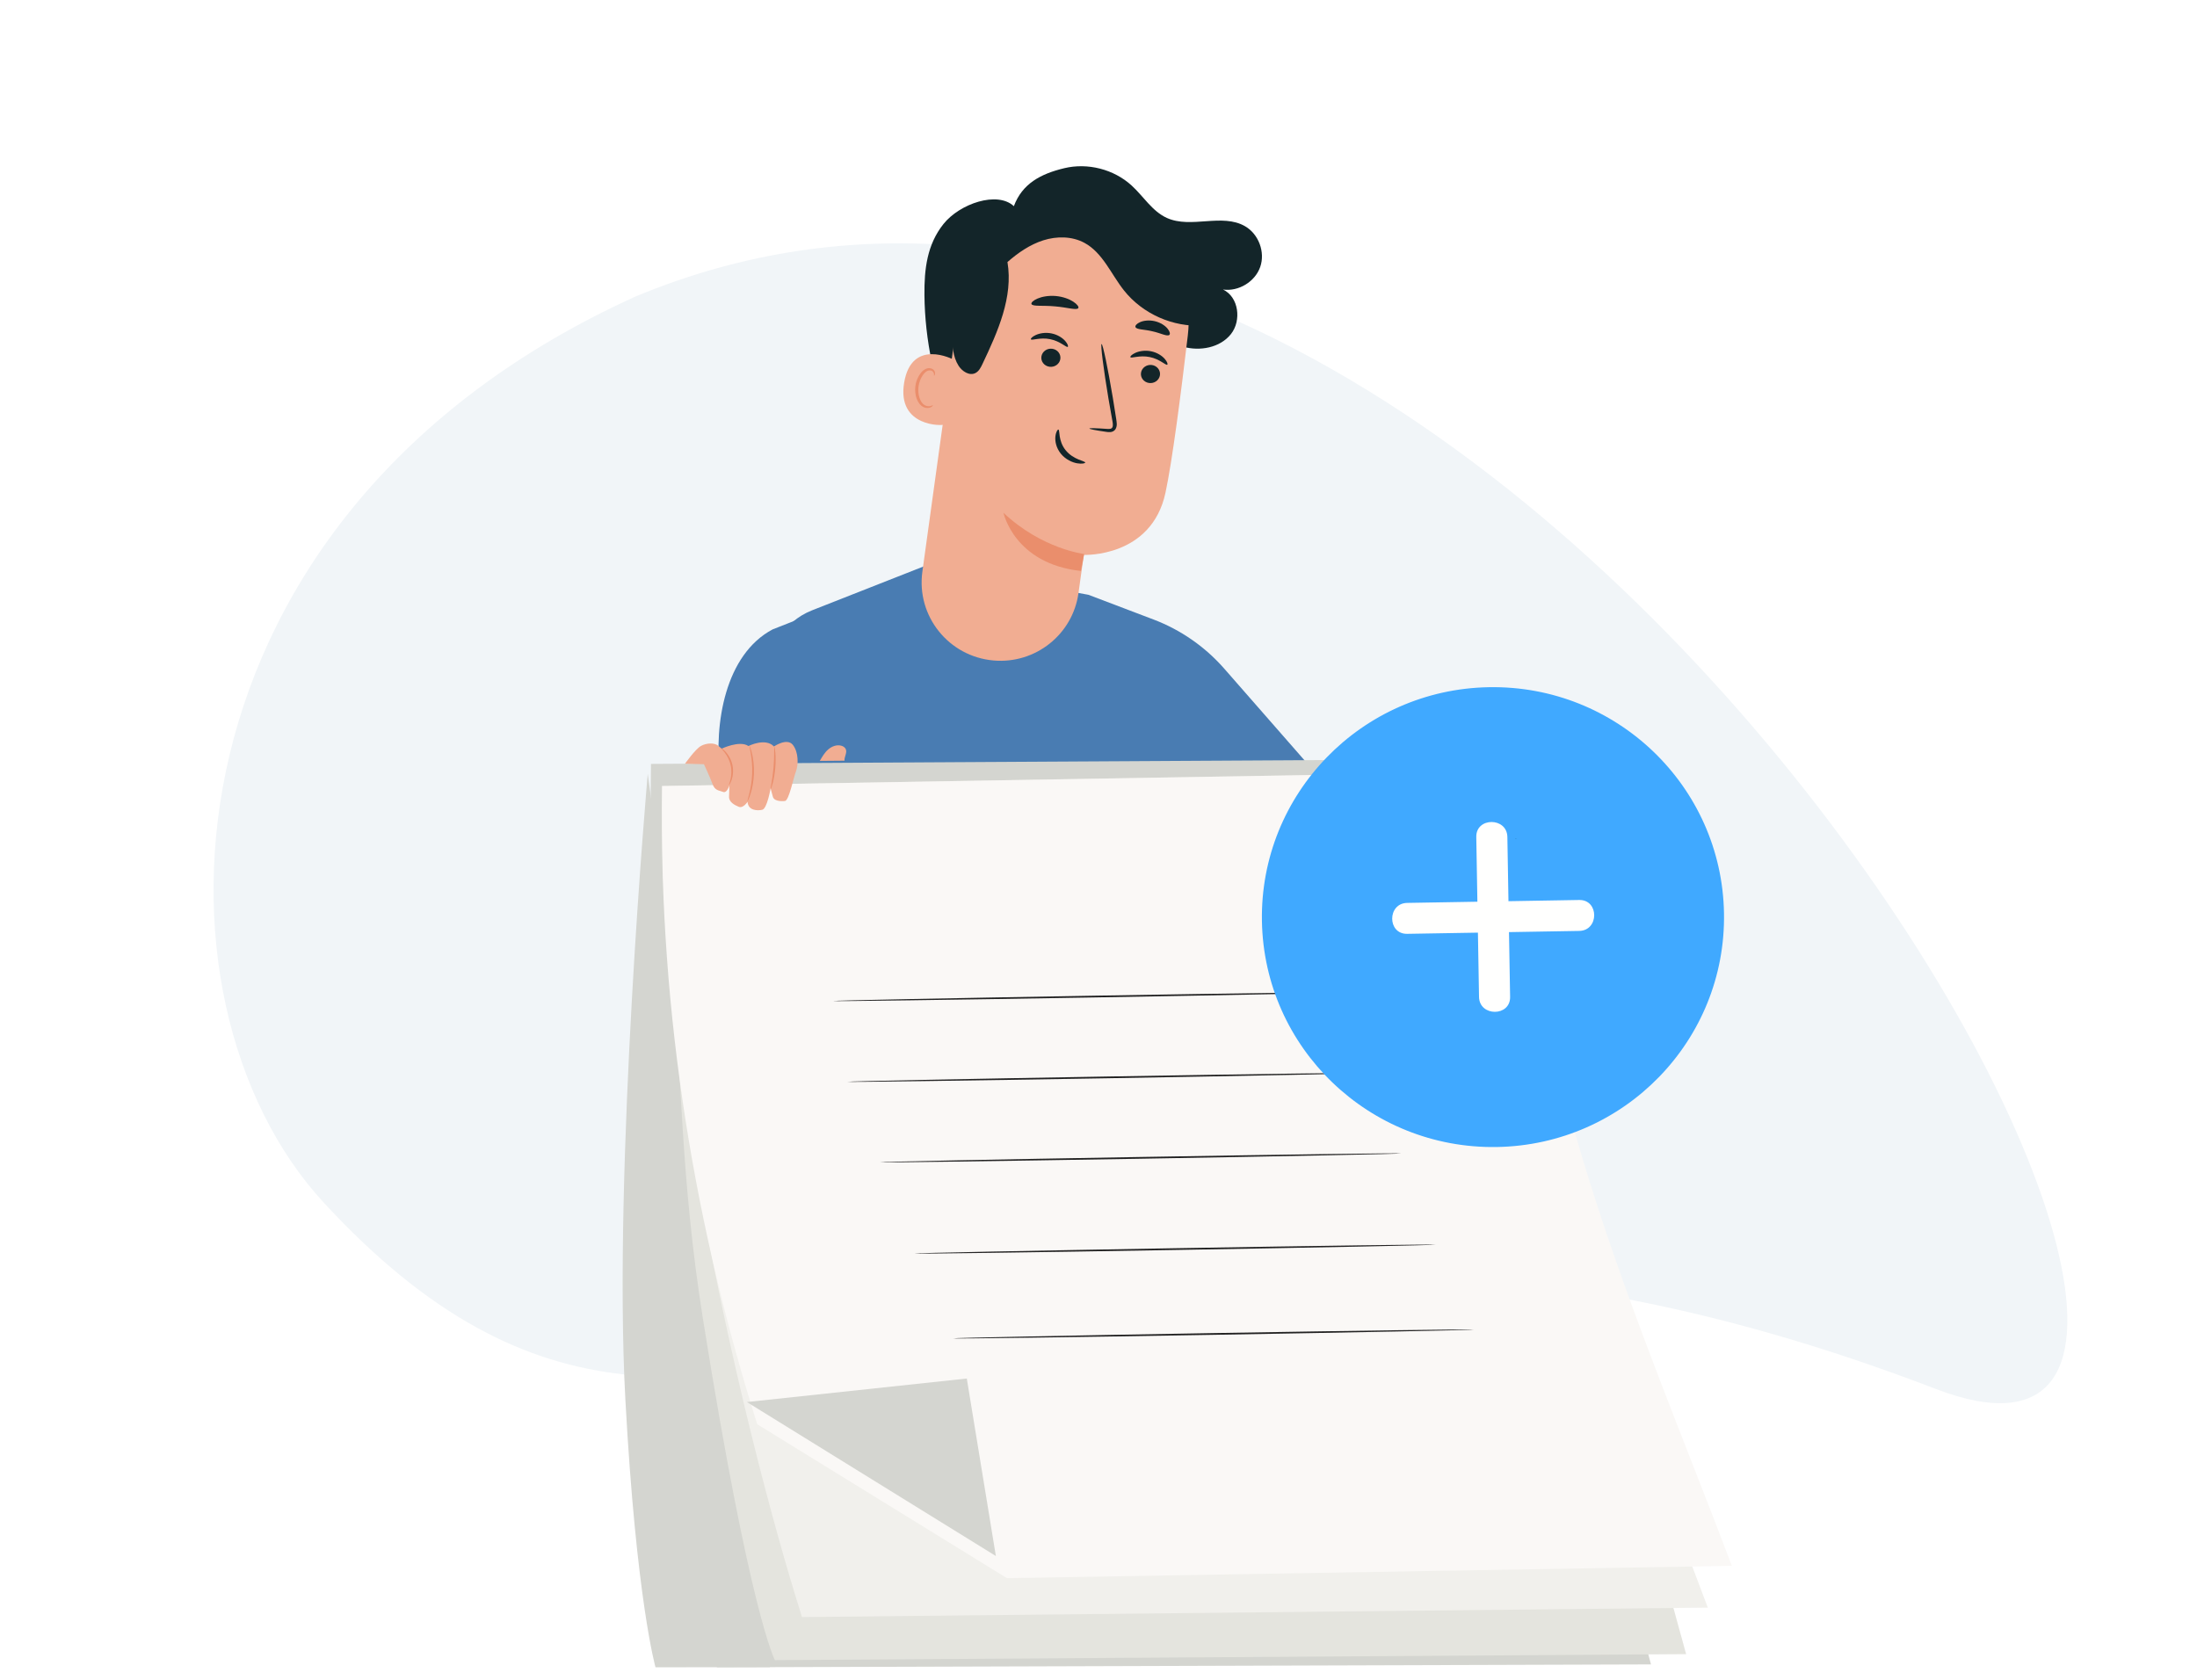 <svg width="238" height="182" viewBox="0 0 238 182" fill="none" xmlns="http://www.w3.org/2000/svg">
<path fill-rule="evenodd" clip-rule="evenodd" d="M209.716 150.491C261.158 170.257 163.75 -7.433 68.825 32.134C16.945 55.676 14.737 108.274 35.077 130.306C80.763 179.794 109.091 111.828 209.716 150.491Z" fill="#F1F5F8"/>
<path fill-rule="evenodd" clip-rule="evenodd" d="M144.362 112.233L129.261 95.338L129.108 115.875L133.653 129.048L88.482 136.876L86.565 101.263L83.314 73.912C82.916 70.561 84.829 67.362 87.971 66.126L100.403 61.234L117.911 64.444L124.955 67.119C127.912 68.241 130.547 70.073 132.63 72.453L153.832 96.679L144.362 112.233Z" fill="#497CB2"/>
<path fill-rule="evenodd" clip-rule="evenodd" d="M127.593 120.783L100.27 109.794C98.066 108.907 96.556 106.848 96.377 104.482L94.377 78.309C94.377 78.309 94.614 67.178 87.655 66.637L83.695 68.194C78.579 70.909 77.312 78.352 78.008 84.097C78.998 92.263 79.41 103.818 80.517 110.904C81.424 116.701 84.746 121.8 90.425 123.293L124.079 130.572L127.593 120.783Z" fill="#497CB2"/>
<path fill-rule="evenodd" clip-rule="evenodd" d="M109.831 22.338C110.738 19.896 112.743 18.836 115.286 18.224C117.828 17.612 120.656 18.336 122.584 20.095C123.874 21.271 124.819 22.896 126.413 23.615C129.035 24.799 132.397 23.069 134.883 24.516C136.356 25.372 137.078 27.321 136.518 28.924C135.957 30.527 134.176 31.608 132.487 31.37C134.197 32.174 134.516 34.734 133.339 36.207C132.163 37.679 129.986 38.078 128.167 37.566C126.349 37.053 124.838 35.789 123.553 34.41C122.268 33.029 121.143 31.498 119.752 30.225C118.36 28.951 116.624 27.925 114.736 27.855C112.178 27.76 109.819 29.471 108.476 31.64C107.134 33.807 106.633 36.378 106.258 38.898C105.884 41.418 105.603 43.989 104.626 46.343C104.511 46.62 104.348 46.926 104.054 46.987C103.629 47.076 103.318 46.607 103.148 46.21C101.224 41.723 100.198 36.858 100.145 31.98C100.115 29.148 100.434 26.497 102.201 24.276C103.969 22.055 108.046 20.672 109.831 22.338Z" fill="#132529"/>
<path fill-rule="evenodd" clip-rule="evenodd" d="M103.831 33.645L99.92 61.94C99.254 66.752 102.769 71.138 107.631 71.562C112.168 71.958 116.218 68.734 116.834 64.243C117.127 62.113 117.375 60.337 117.419 60.12C117.419 60.12 124.75 60.434 126.258 53.376C126.987 49.965 127.913 42.819 128.676 36.344C129.496 29.391 124.803 22.978 117.906 21.606L117.219 21.47C109.738 20.429 104.67 26.172 103.831 33.645Z" fill="#F1AD92"/>
<path fill-rule="evenodd" clip-rule="evenodd" d="M117.446 60.023C117.446 60.023 112.881 59.494 108.705 55.558C108.705 55.558 109.873 61.086 117.095 61.859L117.446 60.023Z" fill="#EA8E6C"/>
<path fill-rule="evenodd" clip-rule="evenodd" d="M125.654 40.669C125.566 41.206 125.036 41.575 124.471 41.494C123.907 41.412 123.519 40.912 123.607 40.375C123.695 39.838 124.225 39.468 124.79 39.549C125.356 39.63 125.742 40.132 125.654 40.669Z" fill="#132529"/>
<path fill-rule="evenodd" clip-rule="evenodd" d="M126.45 39.513C126.298 39.619 125.644 38.9 124.55 38.685C123.462 38.456 122.547 38.855 122.456 38.699C122.409 38.628 122.585 38.417 122.985 38.233C123.379 38.049 124.014 37.921 124.694 38.059C125.375 38.198 125.896 38.562 126.174 38.882C126.459 39.206 126.525 39.467 126.45 39.513Z" fill="#132529"/>
<path fill-rule="evenodd" clip-rule="evenodd" d="M114.864 38.91C114.776 39.446 114.246 39.816 113.681 39.734C113.117 39.652 112.729 39.152 112.817 38.615C112.905 38.078 113.436 37.708 114 37.79C114.565 37.87 114.952 38.372 114.864 38.91Z" fill="#132529"/>
<path fill-rule="evenodd" clip-rule="evenodd" d="M115.672 37.578C115.52 37.685 114.863 36.965 113.771 36.751C112.682 36.521 111.768 36.921 111.676 36.764C111.63 36.694 111.804 36.482 112.206 36.298C112.6 36.115 113.236 35.986 113.915 36.125C114.595 36.263 115.118 36.627 115.395 36.947C115.678 37.27 115.745 37.532 115.672 37.578Z" fill="#132529"/>
<path fill-rule="evenodd" clip-rule="evenodd" d="M118.016 46.431C118.023 46.368 118.725 46.386 119.853 46.465C120.138 46.492 120.414 46.489 120.498 46.309C120.604 46.122 120.548 45.799 120.478 45.449C120.35 44.725 120.217 43.966 120.077 43.171C119.536 39.934 119.203 37.293 119.334 37.273C119.465 37.252 120.011 39.86 120.552 43.097C120.679 43.895 120.801 44.655 120.916 45.381C120.957 45.718 121.068 46.112 120.841 46.5C120.724 46.692 120.489 46.802 120.301 46.814C120.111 46.833 119.954 46.805 119.814 46.786C118.694 46.624 118.007 46.493 118.016 46.431Z" fill="#132529"/>
<path fill-rule="evenodd" clip-rule="evenodd" d="M114.656 46.542C114.836 46.568 114.601 47.748 115.448 48.788C116.293 49.83 117.583 49.949 117.559 50.116C117.561 50.193 117.232 50.289 116.695 50.197C116.169 50.111 115.438 49.791 114.92 49.156C114.404 48.519 114.275 47.781 114.332 47.289C114.386 46.786 114.577 46.52 114.656 46.542Z" fill="#132529"/>
<path fill-rule="evenodd" clip-rule="evenodd" d="M116.815 33.377C116.647 33.651 115.585 33.294 114.271 33.193C112.961 33.066 111.853 33.233 111.736 32.935C111.686 32.793 111.922 32.55 112.397 32.347C112.868 32.144 113.584 32.004 114.371 32.072C115.157 32.142 115.837 32.403 116.266 32.685C116.698 32.967 116.889 33.246 116.815 33.377Z" fill="#132529"/>
<path fill-rule="evenodd" clip-rule="evenodd" d="M126.678 36.284C126.437 36.492 125.736 36.086 124.833 35.894C123.938 35.671 123.128 35.728 123.004 35.435C122.952 35.294 123.123 35.07 123.504 34.903C123.881 34.736 124.471 34.655 125.089 34.797C125.707 34.94 126.201 35.272 126.465 35.587C126.733 35.905 126.787 36.18 126.678 36.284Z" fill="#132529"/>
<path fill-rule="evenodd" clip-rule="evenodd" d="M103.358 38.998C103.247 38.922 98.763 36.589 97.947 41.457C97.132 46.325 102.21 46.136 102.241 45.998C102.273 45.86 103.358 38.998 103.358 38.998Z" fill="#F1AD92"/>
<path fill-rule="evenodd" clip-rule="evenodd" d="M101.056 43.904C101.037 43.885 100.961 43.949 100.806 43.991C100.654 44.031 100.406 44.035 100.167 43.898C99.682 43.623 99.384 42.735 99.507 41.854C99.569 41.409 99.733 41.002 99.949 40.679C100.157 40.347 100.431 40.138 100.699 40.135C100.968 40.118 101.125 40.304 101.163 40.451C101.206 40.597 101.158 40.69 101.183 40.702C101.194 40.717 101.301 40.638 101.296 40.43C101.292 40.33 101.254 40.206 101.154 40.093C101.053 39.978 100.889 39.902 100.704 39.891C100.323 39.855 99.925 40.143 99.687 40.498C99.429 40.851 99.234 41.306 99.165 41.806C99.031 42.792 99.382 43.794 100.055 44.114C100.385 44.261 100.688 44.205 100.857 44.114C101.028 44.02 101.071 43.916 101.056 43.904Z" fill="#EA8E6C"/>
<path fill-rule="evenodd" clip-rule="evenodd" d="M130.308 35.268C127.075 35.471 123.781 34.008 121.768 31.477C120.36 29.705 119.465 27.384 117.471 26.309C116.129 25.585 114.477 25.576 113.023 26.037C111.569 26.498 110.286 27.388 109.138 28.391C109.777 32.192 108.082 35.954 106.43 39.438C106.248 39.822 106.04 40.235 105.657 40.423C105.006 40.743 104.23 40.237 103.841 39.627C103.219 38.649 103.146 37.428 103.17 36.271C103.222 33.635 103.686 30.983 104.76 28.573C105.833 26.163 107.54 24 109.773 22.587C112.564 20.821 116.08 20.317 119.31 21.013C122.541 21.708 125.475 23.553 127.672 26.016C128.69 27.159 129.577 28.472 129.924 29.962" fill="#132529"/>
<path fill-rule="evenodd" clip-rule="evenodd" d="M172.56 136.967C172.567 136.964 172.617 137.056 172.701 137.226C172.792 137.414 172.908 137.657 173.049 137.948C173.338 138.559 173.732 139.406 174.16 140.345C174.589 141.284 174.972 142.137 175.244 142.756C175.372 143.053 175.479 143.3 175.561 143.491C175.634 143.666 175.671 143.764 175.665 143.767C175.658 143.77 175.609 143.678 175.524 143.508C175.433 143.32 175.317 143.077 175.176 142.786C174.887 142.175 174.493 141.328 174.065 140.389C173.636 139.45 173.253 138.598 172.981 137.979C172.853 137.682 172.746 137.434 172.664 137.243C172.591 137.068 172.554 136.97 172.56 136.967Z" fill="#D4D5D0"/>
<path fill-rule="evenodd" clip-rule="evenodd" d="M70.169 83.843C70.169 83.843 66.384 126.666 67.747 151.663C68.929 173.345 71.011 180.646 71.011 180.646L83.409 180.631L70.169 83.843Z" fill="#D4D5D0"/>
<path fill-rule="evenodd" clip-rule="evenodd" d="M73.223 131.113C73.231 131.114 73.245 131.037 73.264 130.889C73.283 130.714 73.307 130.5 73.335 130.241C73.394 129.677 73.459 128.86 73.525 127.849C73.659 125.827 73.755 123.028 73.82 119.939C73.885 116.848 73.955 114.052 74.046 112.03C74.093 111.047 74.132 110.238 74.161 109.636C74.172 109.375 74.181 109.161 74.188 108.984C74.192 108.835 74.19 108.757 74.182 108.755C74.174 108.755 74.16 108.832 74.141 108.98C74.122 109.155 74.098 109.369 74.07 109.628C74.011 110.192 73.946 111.009 73.88 112.02C73.746 114.042 73.65 116.84 73.585 119.931C73.52 123.022 73.45 125.817 73.359 127.839C73.312 128.822 73.273 129.632 73.244 130.233C73.233 130.494 73.224 130.709 73.217 130.885C73.213 131.034 73.215 131.113 73.223 131.113Z" fill="#132529"/>
<path fill-rule="evenodd" clip-rule="evenodd" d="M85.693 82.438L85.955 81.669C85.883 81.948 85.816 82.207 85.757 82.437C85.738 82.438 85.712 82.438 85.693 82.438Z" fill="#A2A5A1"/>
<path fill-rule="evenodd" clip-rule="evenodd" d="M70.522 82.765C70.522 82.765 69.54 141.285 77.662 180.649L178.852 180.333L152.364 82.297L70.522 82.765Z" fill="#D4D5D0"/>
<g filter="url(#filter0_d_3252_36205)">
<path fill-rule="evenodd" clip-rule="evenodd" d="M70.521 82.764C70.521 82.764 70.438 90.478 71.749 104.209C72.617 113.295 72.52 125.229 74.941 140.435C80.055 172.561 82.749 177.472 82.749 177.472L181.459 176.823L155.177 81.329L70.521 82.764Z" fill="#E4E4DE"/>
</g>
<path fill-rule="evenodd" clip-rule="evenodd" d="M97.541 90.926C96.265 92.467 94.219 94.096 91.133 94.606C90.974 94.633 90.823 94.526 90.797 94.367C90.771 94.208 90.878 94.058 91.037 94.031C93.961 93.546 95.874 92.019 97.089 90.555C97.192 90.431 97.377 90.413 97.501 90.516C97.626 90.618 97.644 90.802 97.541 90.926Z" fill="#132529"/>
<path fill-rule="evenodd" clip-rule="evenodd" d="M99.425 87.678C99.42 87.695 99.159 88.51 98.499 89.587C98.415 89.724 98.234 89.767 98.096 89.683C97.958 89.599 97.915 89.42 97.999 89.283C98.313 88.771 98.531 88.322 98.67 88.003C98.74 87.843 98.79 87.716 98.822 87.63L98.857 87.532L98.867 87.502C98.916 87.349 99.081 87.263 99.235 87.313C99.388 87.361 99.474 87.525 99.425 87.678Z" fill="#132529"/>
<path fill-rule="evenodd" clip-rule="evenodd" d="M139.39 104.899C139.39 104.899 140.312 101.228 145.537 99.239C150.762 97.251 151.377 98.168 152.145 99.698C152.913 101.228 155.219 103.522 154.758 105.051C154.297 106.581 152.452 110.252 145.69 111.628C138.929 113.005 140.312 109.64 139.543 108.722C138.775 107.805 138.007 108.264 139.39 104.899Z" fill="#FFFFFE"/>
<path fill-rule="evenodd" clip-rule="evenodd" d="M139.389 104.899L139.105 104.828C139.112 104.8 139.356 103.845 140.27 102.639C141.182 101.434 142.768 99.98 145.432 98.968C147.578 98.152 148.961 97.812 149.951 97.81C150.667 97.806 151.194 98.004 151.573 98.342C151.951 98.678 152.176 99.113 152.406 99.568C152.732 100.221 153.398 101.078 153.987 101.957C154.571 102.841 155.102 103.744 155.11 104.623C155.11 104.796 155.088 104.968 155.037 105.135C154.795 105.94 154.194 107.289 152.787 108.609C151.381 109.931 149.174 111.217 145.749 111.914C144.612 112.145 143.696 112.247 142.948 112.247C142.011 112.246 141.335 112.088 140.837 111.812C140.464 111.606 140.2 111.333 140.018 111.04C139.746 110.601 139.652 110.129 139.574 109.735C139.536 109.537 139.502 109.359 139.46 109.216C139.418 109.072 139.369 108.968 139.318 108.909C139.117 108.667 138.911 108.533 138.708 108.339C138.607 108.241 138.507 108.123 138.438 107.971C138.368 107.82 138.332 107.643 138.332 107.442C138.336 106.901 138.559 106.156 139.118 104.788L139.389 104.899L139.661 105.009C139.106 106.35 138.913 107.074 138.917 107.442C138.917 107.579 138.939 107.662 138.97 107.729C139.014 107.826 139.096 107.91 139.241 108.032C139.383 108.154 139.575 108.305 139.768 108.536C139.995 108.816 140.053 109.153 140.123 109.494C140.222 110.012 140.322 110.548 140.67 110.943C140.845 111.142 141.082 111.317 141.445 111.448C141.807 111.58 142.294 111.664 142.948 111.664C143.642 111.664 144.523 111.569 145.632 111.343C148.968 110.663 151.064 109.427 152.386 108.186C153.707 106.945 154.258 105.693 154.477 104.968C154.509 104.86 154.525 104.746 154.525 104.623C154.533 103.996 154.076 103.133 153.5 102.279C152.927 101.42 152.256 100.568 151.883 99.829C151.658 99.378 151.455 99.014 151.185 98.778C150.914 98.543 150.572 98.395 149.951 98.392C149.1 98.39 147.756 98.705 145.641 99.512C143.08 100.487 141.592 101.863 140.737 102.99C140.31 103.554 140.043 104.055 139.882 104.412C139.802 104.591 139.749 104.734 139.716 104.83L139.682 104.938L139.674 104.964L139.673 104.969L139.661 105.009L139.389 104.899Z" fill="#132529"/>
<path fill-rule="evenodd" clip-rule="evenodd" d="M74.232 103.98C74.232 103.98 78.381 100.463 81.608 99.699C84.836 98.934 90.983 99.699 91.904 100.004C92.826 100.31 93.442 101.38 93.595 102.91C93.749 104.44 94.824 105.511 94.056 106.428C93.288 107.346 88.984 110.252 85.45 111.17C81.915 112.087 76.537 111.781 75.768 109.487C75 107.193 73.464 105.663 74.232 103.98Z" fill="#FFFFFE"/>
<path fill-rule="evenodd" clip-rule="evenodd" d="M74.232 103.98L74.043 103.759C74.048 103.754 75.092 102.869 76.546 101.885C78.003 100.901 79.86 99.815 81.541 99.415C82.593 99.166 83.911 99.078 85.263 99.077C86.737 99.077 88.248 99.184 89.474 99.318C90.087 99.385 90.628 99.458 91.059 99.529C91.491 99.6 91.804 99.664 91.998 99.728C92.539 99.907 92.978 100.309 93.292 100.852C93.607 101.397 93.807 102.084 93.887 102.881C93.939 103.403 94.111 103.881 94.28 104.337C94.447 104.793 94.62 105.223 94.623 105.681C94.626 105.998 94.523 106.33 94.281 106.615C94.055 106.883 93.636 107.237 93.058 107.662C91.331 108.927 88.239 110.744 85.525 111.451C84.297 111.77 82.867 111.942 81.471 111.943C80.111 111.942 78.787 111.779 77.713 111.413C77.177 111.229 76.702 110.994 76.317 110.694C75.934 110.393 75.64 110.022 75.492 109.579C75.191 108.681 74.763 107.891 74.4 107.144C74.038 106.398 73.733 105.688 73.731 104.934C73.73 104.579 73.802 104.218 73.966 103.86L74.043 103.759L74.232 103.98L74.499 104.101C74.369 104.385 74.316 104.655 74.316 104.934C74.314 105.521 74.57 106.16 74.927 106.89C75.281 107.621 75.726 108.437 76.047 109.394C76.152 109.71 76.364 109.988 76.68 110.236C77.623 110.986 79.503 111.365 81.471 111.36C82.818 111.36 84.207 111.192 85.377 110.888C87.1 110.441 89.044 109.495 90.641 108.549C91.44 108.075 92.153 107.602 92.711 107.193C93.267 106.786 93.674 106.433 93.831 106.242C93.987 106.052 94.035 105.888 94.038 105.681C94.041 105.384 93.903 104.996 93.731 104.539C93.561 104.081 93.366 103.551 93.305 102.939C93.231 102.206 93.047 101.593 92.785 101.144C92.522 100.692 92.192 100.407 91.812 100.28C91.689 100.238 91.379 100.171 90.963 100.103C89.71 99.898 87.431 99.66 85.263 99.66C83.939 99.659 82.652 99.75 81.677 99.981C80.131 100.345 78.3 101.401 76.875 102.367C76.161 102.85 75.547 103.31 75.112 103.648C74.894 103.818 74.721 103.957 74.603 104.053C74.484 104.149 74.423 104.202 74.423 104.202L74.232 103.98Z" fill="#132529"/>
<path fill-rule="evenodd" clip-rule="evenodd" d="M156.533 116.35C156.533 116.35 161.481 118.46 163.072 118.988C164.662 119.515 165.197 120.971 163.779 121.451C162.361 121.93 155.905 119.518 155.296 119.691C154.686 119.865 148.05 121.978 145.93 122.155C143.809 122.33 142.041 120.923 142.041 120.923C142.041 120.923 152.114 114.591 156.533 116.35Z" fill="#FFFFFE"/>
<path fill-rule="evenodd" clip-rule="evenodd" d="M156.533 116.35L156.648 116.082C156.649 116.082 156.957 116.213 157.445 116.42C158.906 117.036 161.996 118.325 163.164 118.712C163.682 118.884 164.104 119.148 164.405 119.461C164.705 119.774 164.891 120.144 164.893 120.529C164.894 120.785 164.803 121.042 164.625 121.249C164.448 121.458 164.193 121.618 163.872 121.727C163.695 121.785 163.499 121.805 163.276 121.805C162.743 121.804 162.049 121.685 161.274 121.511C160.116 121.251 158.787 120.864 157.666 120.542C157.106 120.381 156.598 120.237 156.194 120.134C155.794 120.03 155.478 119.971 155.38 119.974L155.363 119.975L155.355 119.899L155.376 119.972L155.363 119.975L155.355 119.899L155.376 119.972C155.083 120.055 153.262 120.63 151.259 121.202C149.25 121.776 147.07 122.35 145.953 122.445C145.82 122.456 145.689 122.461 145.559 122.461C143.48 122.454 141.883 121.165 141.858 121.151C141.784 121.092 141.743 121.001 141.748 120.907C141.754 120.813 141.804 120.727 141.885 120.677C141.89 120.673 143.839 119.448 146.408 118.22C148.98 116.993 152.157 115.754 154.693 115.75C155.398 115.75 156.057 115.847 156.641 116.079L156.648 116.082L156.533 116.35L156.424 116.62C155.93 116.423 155.344 116.332 154.693 116.332C152.343 116.328 149.194 117.53 146.662 118.745C145.393 119.351 144.276 119.958 143.476 120.413C143.076 120.641 142.756 120.83 142.535 120.963C142.315 121.095 142.198 121.17 142.197 121.17L142.041 120.923L142.223 120.696L142.237 120.706C142.391 120.829 143.847 121.884 145.559 121.879C145.673 121.879 145.788 121.874 145.905 121.864C146.908 121.784 149.108 121.213 151.098 120.642C153.096 120.071 154.898 119.502 155.215 119.411C155.278 119.394 155.328 119.391 155.38 119.391C155.537 119.393 155.718 119.425 155.954 119.477C156.769 119.658 158.182 120.095 159.612 120.488C161.036 120.882 162.489 121.225 163.276 121.222C163.46 121.223 163.604 121.203 163.684 121.175C163.93 121.092 164.086 120.982 164.178 120.874C164.27 120.764 164.306 120.656 164.307 120.529C164.309 120.342 164.208 120.099 163.982 119.863C163.758 119.629 163.416 119.41 162.979 119.264C162.164 118.994 160.533 118.335 159.093 117.74C157.655 117.145 156.418 116.618 156.417 116.617L156.533 116.35Z" fill="#132529"/>
<path fill-rule="evenodd" clip-rule="evenodd" d="M80.838 113.784C77.212 112.658 76.699 107.676 80 105.807C80.984 105.251 82.134 104.758 83.452 104.44C88.523 103.216 92.98 104.44 94.517 105.051C96.054 105.663 130.554 116.173 133.028 116.525C135.502 116.877 151.759 111.425 154.235 111.249C157.515 111.015 161.301 119.632 162.361 121.93C162.534 122.306 162.706 122.703 162.689 123.118C162.673 123.532 162.408 123.967 161.998 124.041C161.53 124.124 161.123 123.736 160.825 123.367C158.641 120.654 157.441 117.114 154.685 114.979C155.959 117.427 157.235 119.877 158.509 122.326C158.717 122.724 158.929 123.137 158.953 123.585C158.977 124.033 158.76 124.527 158.337 124.682C157.736 124.901 157.136 124.365 156.77 123.842C155.91 122.615 155.382 121.192 154.686 119.865C153.99 118.539 153.061 117.248 151.705 116.599C153.209 119.168 154.432 121.899 155.346 124.729C155.489 125.174 155.311 125.698 154.882 125.888C154.285 126.153 153.835 125.575 153.551 125.079C152.182 122.7 150.813 120.322 149.445 117.943C150.528 120.403 151.508 122.909 152.38 125.451C152.44 125.626 152.5 125.812 152.451 125.989C152.401 126.167 152.247 126.302 152.076 126.376C151.622 126.575 151.073 126.393 150.707 126.061C150.342 125.727 150.121 125.269 149.916 124.82C149.18 123.211 148.654 121.491 147.891 119.908C145.771 120.358 144.003 122.327 141.688 122.682C139.39 123.033 135.149 121.978 135.149 121.978C135.149 121.978 92.98 116.217 87.448 115.146C84.959 114.664 82.717 114.368 80.838 113.784Z" fill="#FFFFFE"/>
<path fill-rule="evenodd" clip-rule="evenodd" d="M80.837 113.785L80.75 114.063C78.629 113.405 77.501 111.498 77.504 109.601C77.502 108.038 78.268 106.451 79.855 105.554C80.859 104.986 82.036 104.482 83.382 104.157C84.981 103.772 86.518 103.625 87.924 103.625C91.053 103.626 93.53 104.346 94.625 104.781C94.792 104.848 95.509 105.083 96.6 105.428C100.43 106.64 109.018 109.268 116.917 111.631C120.866 112.812 124.643 113.928 127.568 114.766C129.03 115.186 130.279 115.536 131.228 115.79C132.173 116.045 132.835 116.205 133.069 116.237C133.128 116.245 133.206 116.251 133.299 116.251C134.035 116.254 135.6 115.939 137.514 115.456C140.393 114.734 144.104 113.645 147.32 112.719C148.929 112.256 150.413 111.834 151.611 111.52C152.815 111.204 153.713 110.996 154.213 110.958L154.367 110.953C154.837 110.953 155.3 111.105 155.745 111.358C156.524 111.8 157.269 112.552 157.981 113.457C160.11 116.172 161.939 120.321 162.626 121.808C162.792 122.173 162.98 122.586 162.982 123.063L162.981 123.13C162.97 123.395 162.884 123.655 162.73 123.875C162.578 124.093 162.345 124.275 162.049 124.328C161.988 124.339 161.928 124.344 161.868 124.344C161.576 124.343 161.324 124.221 161.118 124.069C160.912 123.916 160.74 123.727 160.597 123.55C159.482 122.165 158.632 120.59 157.72 119.108C156.808 117.626 155.836 116.24 154.505 115.209L154.685 114.979L154.945 114.845C156.219 117.294 157.494 119.743 158.769 122.192C158.975 122.591 159.214 123.039 159.244 123.57L159.247 123.654C159.246 123.917 159.182 124.182 159.051 124.416C158.921 124.649 158.715 124.853 158.437 124.955C158.31 125.002 158.18 125.024 158.053 125.024C157.712 125.022 157.412 124.874 157.161 124.684C156.909 124.491 156.698 124.249 156.53 124.009C155.642 122.74 155.112 121.305 154.426 120C153.744 118.697 152.842 117.464 151.578 116.862L151.705 116.6L151.958 116.454C153.472 119.039 154.703 121.79 155.624 124.64C155.666 124.772 155.687 124.907 155.687 125.042C155.687 125.491 155.456 125.95 155 126.154V126.155C154.864 126.216 154.721 126.246 154.584 126.246C154.252 126.245 153.984 126.076 153.782 125.879C153.578 125.68 153.422 125.441 153.296 125.224C151.928 122.846 150.559 120.467 149.19 118.088L149.444 117.943L149.711 117.826C150.799 120.294 151.783 122.808 152.657 125.357L152.658 125.358C152.701 125.489 152.76 125.652 152.761 125.85C152.761 125.92 152.753 125.993 152.733 126.067C152.646 126.362 152.419 126.544 152.192 126.644L152.193 126.643C152.024 126.718 151.844 126.75 151.67 126.75C151.231 126.748 150.819 126.556 150.509 126.276V126.276C150.088 125.89 149.857 125.392 149.649 124.941C148.904 123.308 148.377 121.59 147.627 120.034L147.89 119.908L147.951 120.193C146.961 120.401 146.012 120.984 145.012 121.581C144.012 122.174 142.96 122.781 141.732 122.97C141.384 123.023 141.002 123.045 140.602 123.045C138.206 123.043 135.089 122.263 135.077 122.262L135.149 121.979L135.109 122.267C135.109 122.267 124.566 120.827 113.332 119.252C102.094 117.678 90.179 115.972 87.392 115.432C84.912 114.952 82.666 114.657 80.75 114.063L80.837 113.785L80.924 113.507C82.768 114.08 85.004 114.378 87.504 114.861C90.248 115.392 102.184 117.102 113.413 118.676C119.03 119.463 124.474 120.216 128.513 120.773C130.533 121.052 132.202 121.281 133.366 121.44C134.529 121.6 135.187 121.69 135.189 121.691L135.22 121.696C135.22 121.696 135.41 121.743 135.735 121.816C136.71 122.032 138.894 122.464 140.602 122.462C140.98 122.462 141.335 122.441 141.643 122.394C142.729 122.229 143.719 121.673 144.712 121.081C145.706 120.491 146.7 119.865 147.83 119.623C147.962 119.596 148.097 119.661 148.154 119.782C148.929 121.393 149.456 123.114 150.181 124.7C150.385 125.146 150.594 125.565 150.904 125.846H150.904C151.116 126.041 151.414 126.17 151.67 126.168C151.772 126.168 151.868 126.149 151.957 126.11L151.958 126.11C152.074 126.061 152.155 125.973 152.168 125.911L152.176 125.85C152.178 125.781 152.147 125.671 152.103 125.545C151.233 123.011 150.256 120.513 149.176 118.06C149.113 117.919 149.174 117.753 149.312 117.683C149.451 117.614 149.62 117.664 149.698 117.799C151.067 120.178 152.436 122.556 153.804 124.935C153.914 125.127 154.05 125.326 154.191 125.462C154.335 125.602 154.465 125.665 154.584 125.664C154.636 125.663 154.693 125.653 154.762 125.622C154.969 125.533 155.101 125.302 155.101 125.042C155.101 124.966 155.09 124.89 155.066 124.818C154.159 122.009 152.945 119.296 151.452 116.747C151.388 116.636 151.403 116.496 151.49 116.402C151.577 116.308 151.716 116.282 151.832 116.338C153.279 117.033 154.235 118.381 154.945 119.731C155.651 121.081 156.177 122.49 157.009 123.676C157.15 123.877 157.33 124.079 157.517 124.221C157.705 124.365 157.893 124.442 158.053 124.441C158.114 124.441 158.173 124.431 158.236 124.408H158.235C158.36 124.363 158.462 124.268 158.54 124.131C158.618 123.995 158.662 123.82 158.662 123.654L158.66 123.601C158.643 123.237 158.458 122.857 158.249 122.46C156.974 120.011 155.699 117.561 154.425 115.113C154.361 114.991 154.391 114.843 154.497 114.755C154.603 114.667 154.755 114.665 154.864 114.749C156.288 115.853 157.295 117.305 158.219 118.804C159.141 120.305 159.983 121.857 161.053 123.185C161.179 123.341 161.323 123.495 161.467 123.601C161.612 123.709 161.747 123.762 161.868 123.761L161.945 123.754C162.06 123.734 162.165 123.662 162.251 123.54C162.336 123.421 162.391 123.257 162.396 123.107L162.397 123.063C162.399 122.75 162.26 122.407 162.094 122.051C161.57 120.916 160.389 118.256 158.939 115.888C158.217 114.706 157.425 113.598 156.631 112.8C156.235 112.401 155.838 112.08 155.455 111.864C155.072 111.647 154.708 111.535 154.367 111.536L154.256 111.54C153.993 111.557 153.494 111.653 152.846 111.809C150.57 112.352 146.398 113.606 142.451 114.724C140.476 115.283 138.557 115.809 136.95 116.195C135.34 116.581 134.06 116.831 133.299 116.833C133.186 116.833 133.082 116.827 132.986 116.814C132.638 116.763 131.839 116.561 130.648 116.237C126.5 115.108 117.785 112.516 109.934 110.138C106.009 108.949 102.301 107.814 99.49 106.942C98.084 106.506 96.903 106.137 96.029 105.859C95.154 105.58 94.6 105.398 94.408 105.322C93.383 104.913 90.96 104.207 87.924 104.208C86.559 104.208 85.069 104.35 83.521 104.723C82.233 105.034 81.107 105.517 80.144 106.061C78.751 106.851 78.092 108.221 78.089 109.601C78.093 111.279 79.068 112.929 80.925 113.507L80.837 113.785Z" fill="#132529"/>
<g filter="url(#filter1_d_3252_36205)">
<path fill-rule="evenodd" clip-rule="evenodd" d="M164.106 85.865L70.6 87.451C70.206 112.69 79.135 152.083 85.681 172.808L183.81 171.784C173.766 145.231 162.21 115.044 164.106 85.865Z" fill="#F1F0EC"/>
</g>
<g filter="url(#filter2_d_3252_36205)">
<path fill-rule="evenodd" clip-rule="evenodd" d="M164.279 81.175L70.522 82.765C70.127 108.004 74.285 131.19 80.832 151.915L107.882 168.589L186.415 167.258C176.372 140.703 162.383 110.353 164.279 81.175Z" fill="#FAF8F6"/>
</g>
<path fill-rule="evenodd" clip-rule="evenodd" d="M80.91 151.906L104.733 149.358L107.882 168.589L80.91 151.906Z" fill="#D4D5D0"/>
<path fill-rule="evenodd" clip-rule="evenodd" d="M146.679 107.497C146.679 107.549 134.045 107.806 118.462 108.07C102.874 108.335 90.241 108.506 90.24 108.454C90.24 108.402 102.871 108.145 118.459 107.881C134.042 107.617 146.678 107.445 146.679 107.497Z" fill="#232323"/>
<path fill-rule="evenodd" clip-rule="evenodd" d="M148.253 116.25C148.254 116.303 135.62 116.559 120.037 116.824C104.45 117.088 91.817 117.26 91.815 117.207C91.815 117.155 104.446 116.899 120.034 116.634C135.617 116.37 148.252 116.198 148.253 116.25Z" fill="#232323"/>
<path fill-rule="evenodd" clip-rule="evenodd" d="M151.789 124.97C151.789 125.022 139.155 125.279 123.573 125.543C107.985 125.807 95.352 125.979 95.351 125.927C95.35 125.875 107.982 125.618 123.569 125.354C139.152 125.089 151.788 124.917 151.789 124.97Z" fill="#232323"/>
<path fill-rule="evenodd" clip-rule="evenodd" d="M155.495 134.857C155.496 134.909 142.861 135.166 127.279 135.43C111.69 135.695 99.058 135.866 99.057 135.814C99.056 135.762 111.688 135.505 127.275 135.241C142.858 134.976 155.494 134.805 155.495 134.857Z" fill="#232323"/>
<path fill-rule="evenodd" clip-rule="evenodd" d="M159.671 144.051C159.672 144.104 147.038 144.36 131.455 144.624C115.867 144.889 103.234 145.061 103.233 145.008C103.233 144.956 115.864 144.699 131.452 144.435C147.035 144.17 159.67 143.999 159.671 144.051Z" fill="#232323"/>
<path fill-rule="evenodd" clip-rule="evenodd" d="M74.205 82.748C74.205 82.748 75.321 81.164 75.934 80.822C76.548 80.48 77.405 80.465 77.792 80.791L78.178 81.116C78.178 81.116 80.115 80.182 81.079 80.829C81.079 80.829 82.92 79.898 83.842 80.878C83.842 80.878 85.254 79.905 85.887 80.701C86.52 81.496 86.496 82.871 86.222 83.587C85.949 84.303 85.467 86.728 85.039 86.783C85.039 86.783 83.895 86.938 83.724 86.325C83.553 85.712 83.479 85.416 83.479 85.416C83.479 85.416 83.104 87.613 82.579 87.736C82.054 87.859 81.044 87.831 80.982 86.873C80.982 86.873 80.514 87.611 80.029 87.414C79.544 87.217 78.942 86.885 78.978 86.291C79.014 85.697 79.003 85.105 79.003 85.105C79.003 85.105 78.766 85.975 78.328 85.8C77.889 85.625 77.454 85.678 77.19 84.952C76.925 84.227 76.259 82.801 76.259 82.801L74.205 82.748Z" fill="#F1AD92"/>
<path fill-rule="evenodd" clip-rule="evenodd" d="M78.968 85.058C78.94 85.044 79.047 84.819 79.137 84.435C79.228 84.054 79.283 83.503 79.156 82.92C79.03 82.337 78.752 81.857 78.512 81.547C78.272 81.234 78.081 81.073 78.1 81.049C78.112 81.031 78.337 81.157 78.616 81.462C78.893 81.762 79.208 82.26 79.343 82.88C79.477 83.5 79.396 84.084 79.267 84.47C79.139 84.862 78.986 85.069 78.968 85.058Z" fill="#EA8E6C"/>
<path fill-rule="evenodd" clip-rule="evenodd" d="M81.202 80.839C81.223 80.832 81.354 81.15 81.478 81.691C81.603 82.231 81.703 82.998 81.672 83.847C81.638 84.696 81.479 85.453 81.313 85.982C81.147 86.512 80.992 86.82 80.972 86.811C80.911 86.794 81.426 85.512 81.481 83.84C81.554 82.169 81.14 80.852 81.202 80.839Z" fill="#EA8E6C"/>
<path fill-rule="evenodd" clip-rule="evenodd" d="M83.889 80.904C83.936 80.897 84.097 81.933 83.984 83.214C83.877 84.495 83.541 85.489 83.496 85.474C83.441 85.459 83.689 84.458 83.794 83.198C83.906 81.938 83.832 80.909 83.889 80.904Z" fill="#EA8E6C"/>
<path fill-rule="evenodd" clip-rule="evenodd" d="M91.625 81.173C91.539 80.972 91.332 80.844 91.12 80.79C90.625 80.662 90.091 80.872 89.708 81.21C89.324 81.548 89.064 81.998 88.81 82.441L91.486 82.417C91.446 81.995 91.793 81.563 91.625 81.173Z" fill="#F1AD92"/>
<path fill-rule="evenodd" clip-rule="evenodd" d="M186.76 98.942C186.995 112.699 175.981 124.041 162.158 124.275C148.336 124.51 136.939 113.548 136.704 99.79C136.469 86.032 147.483 74.689 161.305 74.455C175.128 74.221 186.524 85.183 186.76 98.942Z" fill="#40A9FF"/>
<path fill-rule="evenodd" clip-rule="evenodd" d="M159.925 90.68C160.024 96.457 160.123 102.234 160.222 108.01C160.258 110.164 163.626 110.171 163.589 108.01C163.49 102.234 163.391 96.457 163.292 90.68C163.256 88.526 159.889 88.519 159.925 90.68Z" fill="#FFFFFE"/>
<path fill-rule="evenodd" clip-rule="evenodd" d="M152.441 101.178C158.652 101.073 164.862 100.968 171.073 100.862C173.237 100.826 173.244 97.474 171.073 97.511C164.862 97.616 158.652 97.722 152.441 97.827C150.277 97.864 150.27 101.215 152.441 101.178Z" fill="#FFFFFE"/>
<path fill-rule="evenodd" clip-rule="evenodd" d="M164.182 90.869C164.181 90.862 164.181 90.854 164.181 90.847C164.201 90.842 164.222 90.837 164.242 90.832C164.243 90.84 164.243 90.847 164.244 90.855C164.222 90.859 164.202 90.864 164.182 90.869Z" fill="#051317"/>
<defs>
<filter id="filter0_d_3252_36205" x="70.519" y="81.329" width="113.337" height="99.739" filterUnits="userSpaceOnUse" color-interpolation-filters="sRGB">
<feFlood flood-opacity="0" result="BackgroundImageFix"/>
<feColorMatrix in="SourceAlpha" type="matrix" values="0 0 0 0 0 0 0 0 0 0 0 0 0 0 0 0 0 0 127 0" result="hardAlpha"/>
<feOffset dx="1.199" dy="2.397"/>
<feGaussianBlur stdDeviation="0.599"/>
<feComposite in2="hardAlpha" operator="out"/>
<feColorMatrix type="matrix" values="0 0 0 0 0.276 0 0 0 0 0.276 0 0 0 0 0.276 0 0 0 0.25 0"/>
<feBlend mode="normal" in2="BackgroundImageFix" result="effect1_dropShadow_3252_36205"/>
<feBlend mode="normal" in="SourceGraphic" in2="effect1_dropShadow_3252_36205" result="shape"/>
</filter>
<filter id="filter1_d_3252_36205" x="70.588" y="85.865" width="115.62" height="90.539" filterUnits="userSpaceOnUse" color-interpolation-filters="sRGB">
<feFlood flood-opacity="0" result="BackgroundImageFix"/>
<feColorMatrix in="SourceAlpha" type="matrix" values="0 0 0 0 0 0 0 0 0 0 0 0 0 0 0 0 0 0 127 0" result="hardAlpha"/>
<feOffset dx="1.199" dy="2.397"/>
<feGaussianBlur stdDeviation="0.599"/>
<feComposite in2="hardAlpha" operator="out"/>
<feColorMatrix type="matrix" values="0 0 0 0 0.505 0 0 0 0 0.505 0 0 0 0 0.505 0 0 0 0.25 0"/>
<feBlend mode="normal" in2="BackgroundImageFix" result="effect1_dropShadow_3252_36205"/>
<feBlend mode="normal" in="SourceGraphic" in2="effect1_dropShadow_3252_36205" result="shape"/>
</filter>
<filter id="filter2_d_3252_36205" x="69.297" y="81.175" width="120.714" height="92.209" filterUnits="userSpaceOnUse" color-interpolation-filters="sRGB">
<feFlood flood-opacity="0" result="BackgroundImageFix"/>
<feColorMatrix in="SourceAlpha" type="matrix" values="0 0 0 0 0 0 0 0 0 0 0 0 0 0 0 0 0 0 127 0" result="hardAlpha"/>
<feOffset dx="1.199" dy="2.397"/>
<feGaussianBlur stdDeviation="1.199"/>
<feComposite in2="hardAlpha" operator="out"/>
<feColorMatrix type="matrix" values="0 0 0 0 0.638 0 0 0 0 0.638 0 0 0 0 0.638 0 0 0 0.25 0"/>
<feBlend mode="normal" in2="BackgroundImageFix" result="effect1_dropShadow_3252_36205"/>
<feBlend mode="normal" in="SourceGraphic" in2="effect1_dropShadow_3252_36205" result="shape"/>
</filter>
</defs>
</svg>
